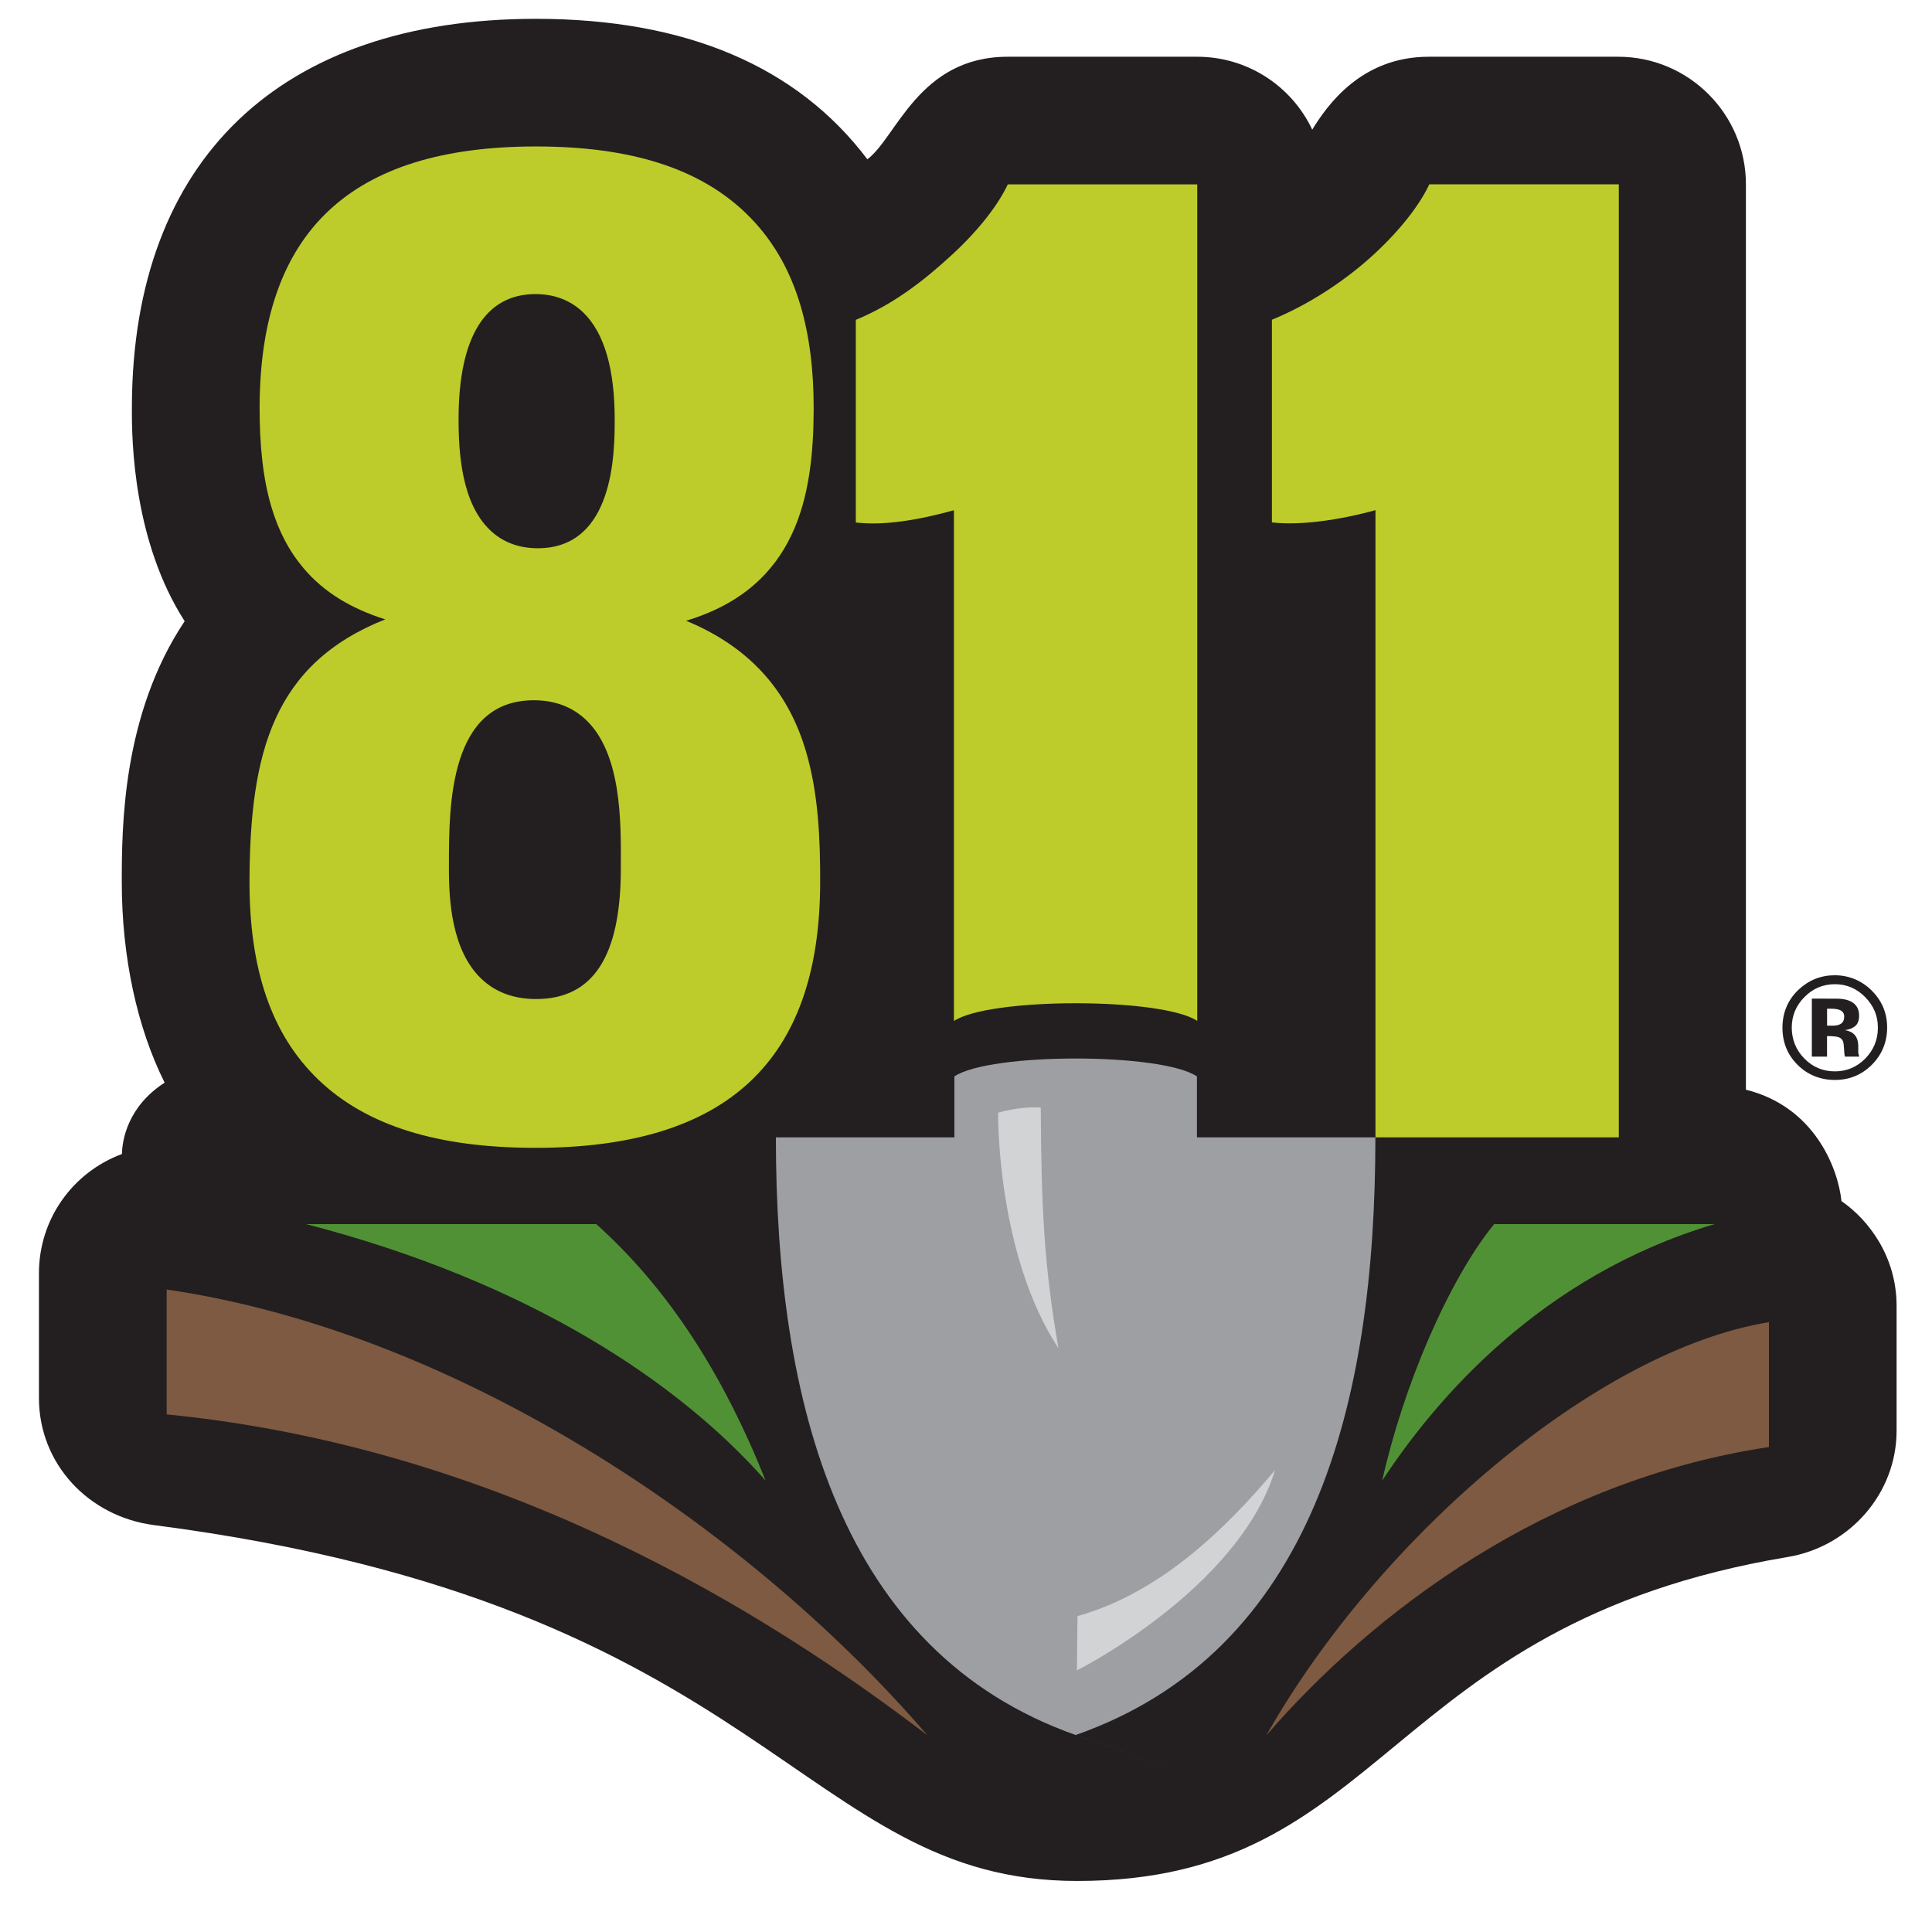 <svg viewBox="0 0 432 432" xmlns="http://www.w3.org/2000/svg"><path d="m29.5 90.75c-.12 8.32.48 30.55 11.79 48.15-13.98 20.92-14.06 46.14-14.06 58.38 0 16.67 3.42 32.48 9.58 44.8-8.3 5.38-9.47 12.86-9.55 15.96-11.13 4.16-18.55 14.66-18.55 26.65v27.92c0 14.74 11.12 26.51 25.74 28.41 137.8 17.87 144.53 79.57 206.41 79.57 69.6 0 68-57.25 158.89-72.44 13.84-2.31 24.33-14.21 24.33-28.23v-27.92c0-11.02-6.22-19.2-12.32-23.43-.81-7.57-6.15-21.12-21.37-24.91v-202.43c0-15.74-12.81-28.54-28.55-28.54h-42.38c-15.15 0-22.75 10.95-26.04 16.3-4.67-9.86-14.58-16.3-25.72-16.3h-42.37c-19.94 0-24.92 18.18-31.39 22.92-15.7-20.79-40.57-31.4-74.12-31.4-57.2 0-90.12 31.55-90.33 86.55z" fill="#231f20"/><path d="m100.38 192.77c.03-12.65.09-36.2 18.99-36.2 4.71 0 8.66 1.5 11.72 4.44 7.86 7.57 7.78 22.55 7.73 32.47v1.11c-.09 19.37-6.28 28.79-18.96 28.79-4.99 0-9.12-1.54-12.28-4.58-6.51-6.26-7.24-17.23-7.2-24.93zm19.34-127c4.26 0 7.85 1.38 10.68 4.1 4.72 4.54 7.09 12.69 7.05 24.24-.03 7.04-.12 28.49-17.19 28.49-4.29 0-7.91-1.37-10.72-4.09-6.34-6.09-7.03-17.26-7-25.13.07-18.06 6.02-27.61 17.18-27.61zm-63.93 131.09c-.07 19.95 4.95 34.52 15.36 44.53 10.69 10.28 26.59 15.28 48.6 15.28 42.68 0 63.49-19.32 63.64-59.04.04-9.86-.38-20.17-3.17-29.6-3.59-12.14-11.24-22.78-26.81-29.22 24.89-7.47 28.46-27.95 28.53-47.18.03-8.78-.94-16.51-2.93-23.25-2.47-8.38-6.55-15.24-12.25-20.72-10.44-10.04-25.78-14.91-46.93-14.91-41.42 0-61.63 19.01-61.79 58.11-.03 8.97.81 16.33 2.63 22.47 1.62 5.47 4.02 9.99 7.28 13.82 4.45 5.24 10.5 8.92 18.18 11.34-25 9.93-30.23 29.77-30.35 58.36z" fill="#231f20"/><g fill="#bdcc2a"><path d="m213.3 114.1v114.2c7.89-5.29 46.53-5.29 54.41-.02v-187.05h-42.37c-2.11 4.53-6.44 10.15-12.24 15.52-6.21 5.75-13.13 11.23-21.74 14.77v45.31c6.24.75 13.95-.53 21.94-2.74z"/><path d="m137.45 94.1c-.03 7.04-.12 28.49-17.19 28.49-4.29 0-7.91-1.37-10.72-4.09-6.34-6.09-7.03-17.26-7-25.13.07-18.06 6.02-27.61 17.18-27.61 4.26 0 7.85 1.38 10.68 4.1 4.72 4.54 7.09 12.69 7.05 24.24zm1.37 99.39v1.11c-.09 19.37-6.28 28.79-18.96 28.79-4.99 0-9.12-1.54-12.28-4.58-6.51-6.26-7.24-17.23-7.2-24.93v-1.1c.03-12.65.09-36.2 18.99-36.2 4.71 0 8.66 1.5 11.72 4.44 7.86 7.57 7.78 22.55 7.73 32.47zm27.95-145.83c-10.44-10.04-25.78-14.91-46.93-14.91-41.42 0-61.63 19.01-61.79 58.11-.03 8.97.81 16.33 2.63 22.47 1.62 5.47 4.02 9.99 7.28 13.82 4.45 5.24 10.5 8.92 18.18 11.34-25 9.93-30.23 29.77-30.35 58.36-.07 19.95 4.95 34.52 15.36 44.53 10.69 10.28 26.59 15.28 48.6 15.28 42.68 0 63.49-19.32 63.64-59.04.04-9.86-.38-20.17-3.17-29.6-3.59-12.14-11.24-22.78-26.81-29.22 24.89-7.47 28.46-27.95 28.53-47.18.03-8.78-.94-16.51-2.93-23.25-2.47-8.38-6.55-15.24-12.25-20.72z"/><path d="m319.59 41.22c-2.1 4.53-6.43 10.14-12.23 15.51-6.22 5.76-14.35 11.23-22.96 14.77v45.31c6.24.75 15.17-.53 23.16-2.74v140.24h54.41v-213.09z"/></g><path d="m309.07 331.06c4.72-21.13 14.8-44.75 25.02-57.35h49.3c-38.82 11.52-62.31 39.06-74.32 57.35z" fill="#519136"/><path d="m171.19 331.06c-9.55-23.91-21.75-42.88-37.87-57.35h-64.88c49.99 12.94 83.4 35.42 102.75 57.35z" fill="#519136"/><path d="m283.18 387.99c24.94-44.03 73.69-86.05 112.36-92.35v27.92c-49.76 7.45-88.62 37.01-112.36 64.44z" fill="#7d5a41"/><path d="m207.34 387.99c-37.76-44.03-102.89-89.79-170.07-99.65v27.92c75.33 7.45 134.16 44.3 170.07 71.73z" fill="#7d5a41"/><path d="m307.55 254.31h-39.91v-13.62c-7.89-5.34-46.36-5.34-54.24 0v13.62h-39.91c0 59.71 14.43 115.02 67.01 133.64s.02 0 .02 0h.01c53.07-18.62 67.01-73.93 67.01-133.64z" fill="#9d9fa2"/><path d="m223.18 248.8s-.42 31.51 13.5 52.69c-3.28-18.69-3.85-32.22-3.96-53.83-4.57-.36-9.54 1.14-9.54 1.14z" fill="#d1d3d4"/><path d="m240.93 361.36-.13 12.15s36.1-18.15 44.31-44.8c-10.64 12.69-25.45 27.42-44.18 32.65z" fill="#d1d3d4"/><path d="m411.33 225.82c-.46-.18-1.12-.27-1.96-.27h-.83v3.79h1.31c.8 0 1.41-.16 1.86-.48.44-.32.66-.84.66-1.55s-.34-1.21-1.04-1.49zm-6.2 10.45v-12.98c.79 0 2.01 0 3.61.01 1.6 0 2.5.01 2.67.03 1.03.07 1.88.29 2.56.66 1.15.64 1.73 1.67 1.73 3.11 0 1.08-.3 1.88-.91 2.36-.61.49-1.36.78-2.25.87.82.17 1.43.42 1.83.75.77.62 1.14 1.59 1.14 2.91v1.15c0 .13 0 .26.03.38.01.13.04.26.09.38l.11.36h-3.21c-.11-.42-.17-1.01-.2-1.79-.04-.78-.11-1.31-.21-1.58-.17-.46-.49-.77-.96-.95-.25-.11-.64-.17-1.16-.21l-.75-.05h-.72v4.58h-3.41zm-1.7-13.28c-1.86 1.91-2.79 4.17-2.79 6.79s.95 5.03 2.83 6.93 4.15 2.85 6.81 2.85 4.91-.96 6.8-2.86c1.87-1.92 2.82-4.22 2.82-6.91s-.94-4.87-2.8-6.79c-1.9-1.95-4.16-2.93-6.82-2.93s-4.97.98-6.85 2.93zm15.03 15.19c-2.27 2.21-5 3.3-8.19 3.3s-6.07-1.12-8.33-3.38c-2.26-2.25-3.38-5.02-3.38-8.33s1.22-6.26 3.65-8.52c2.29-2.12 4.98-3.18 8.05-3.18s5.99 1.14 8.27 3.43c2.3 2.29 3.44 5.05 3.44 8.27s-1.17 6.13-3.52 8.41z" fill="#231f20"/></svg>